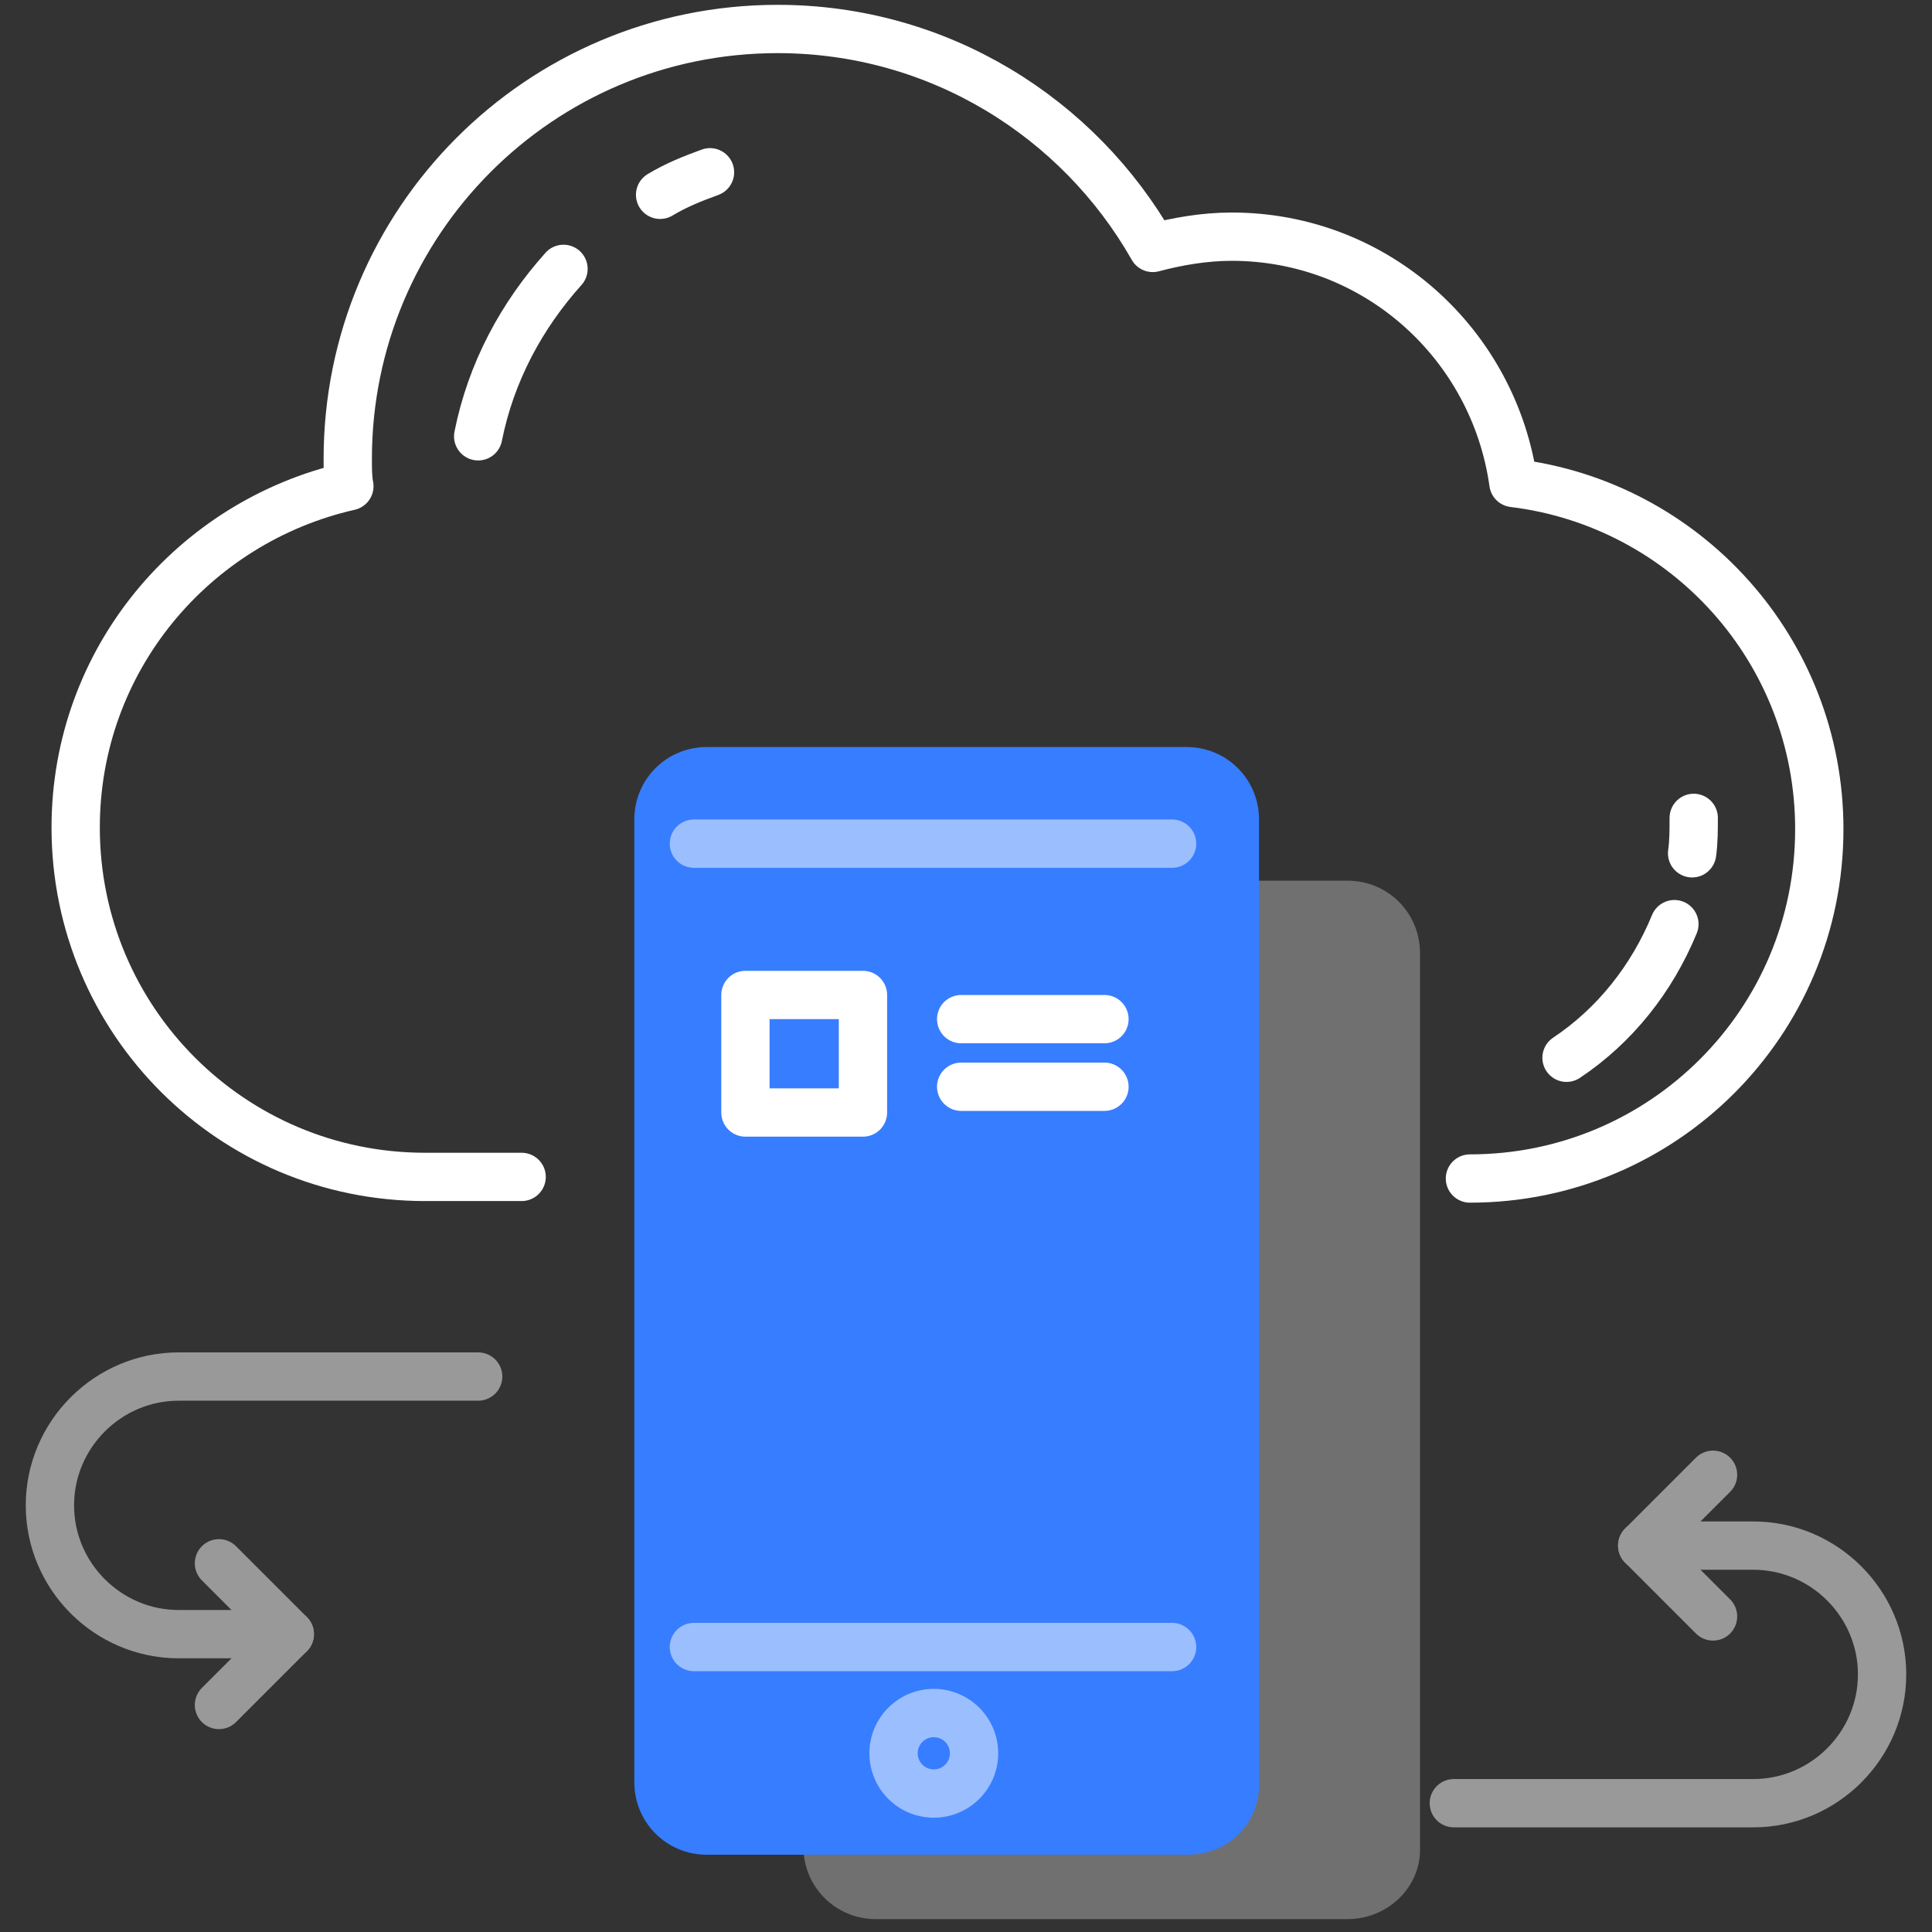 <?xml version="1.0" encoding="UTF-8" standalone="no"?>
<svg
   xmlns:dc="http://purl.org/dc/elements/1.1/"
   xmlns:cc="http://creativecommons.org/ns#"
   xmlns:rdf="http://www.w3.org/1999/02/22-rdf-syntax-ns#"
   xmlns:svg="http://www.w3.org/2000/svg"
   xmlns="http://www.w3.org/2000/svg"
   xmlns:sodipodi="http://sodipodi.sourceforge.net/DTD/sodipodi-0.dtd"
   xmlns:inkscape="http://www.inkscape.org/namespaces/inkscape"
   inkscape:version="1.0 (4035a4f, 2020-05-01)"
   sodipodi:docname="icon-6.svg"
   id="svg879"
   version="1.1"
   xml:space="preserve"
   style="enable-background:new 0 0 120 120;"
   viewBox="0 0 120 120"
   y="0px"
   x="0px"><rect x="0" y="0" width="120" height="120" fill="#333333" stroke="none"/><defs
   id="defs883" /><sodipodi:namedview
   inkscape:current-layer="g877"
   inkscape:window-maximized="0"
   inkscape:window-y="23"
   inkscape:window-x="0"
   inkscape:cy="57.41939"
   inkscape:cx="35.388297"
   inkscape:zoom="4.1955002"
   showgrid="false"
   id="namedview881"
   inkscape:window-height="820"
   inkscape:window-width="1443"
   inkscape:pageshadow="2"
   inkscape:pageopacity="0"
   guidetolerance="10"
   gridtolerance="10"
   objecttolerance="10"
   borderopacity="1"
   bordercolor="#666666"
   pagecolor="#ffffff" />
<style
   id="style833"
   type="text/css">
	.icon-6-0{fill:none;stroke:#377DFF;}
	.icon-6-1{fill:none;stroke:#BDC5D1;}
	.icon-6-2{fill:none;stroke:#FFFFFF;}
	.icon-6-3{fill:#BDC5D1;}
	.icon-6-4{fill:#377DFF;}
</style>
<path
   style="stroke:#ffffff;stroke-opacity:1"
   id="path835"
   d="M35,16.7c-2.6,2.9-4.5,6.4-5.3,10.4"
   stroke-miterlimit="10"
   stroke-linejoin="round"
   stroke-linecap="round"
   stroke-width="3"
   class="icon-6-0 fill-none stroke-primary" />
<path
   style="stroke:#ffffff;stroke-opacity:1"
   id="path837"
   d="M44.1,10.7C43,11.1,42,11.5,41,12.1"
   stroke-miterlimit="10"
   stroke-linejoin="round"
   stroke-linecap="round"
   stroke-width="3"
   class="icon-6-0 fill-none stroke-primary" />
<path
   style="stroke:#ffffff;stroke-opacity:1"
   id="path839"
   d="M105.1,53c0.1-0.7,0.1-1.5,0.1-2.2"
   stroke-miterlimit="10"
   stroke-linejoin="round"
   stroke-linecap="round"
   stroke-width="3"
   class="icon-6-0 fill-none stroke-primary" />
<path
   style="stroke:#ffffff;stroke-opacity:1"
   id="path841"
   d="M97.3,65.7c3-2,5.3-4.9,6.7-8.3"
   stroke-miterlimit="10"
   stroke-linejoin="round"
   stroke-linecap="round"
   stroke-width="3"
   class="icon-6-0 fill-none stroke-primary" />
<path
   style="stroke:#ffffff;stroke-opacity:1"
   id="path843"
   d="M91.3,73.2L91.3,73.2c12,0,21.7-9.7,21.7-21.7c0-11.1-8.3-20.2-19-21.5c-1.2-8.6-8.5-15.3-17.5-15.3  c-1.7,0-3.4,0.3-4.9,0.7C67,7.3,58.3,1.8,48.3,1.8c-14.8,0-26.7,12-26.7,26.7c0,0.6,0,1.2,0.1,1.7C12,32.4,4.7,41,4.7,51.4  c0,12,9.7,21.7,21.7,21.7h6"
   stroke-miterlimit="10"
   stroke-linejoin="round"
   stroke-linecap="round"
   stroke-width="3"
   class="icon-6-1 fill-none stroke-gray-400" />
<g
   id="g853"
   opacity=".5">
	<path
   style="stroke:#ffffff;stroke-opacity:1"
   id="path845"
   d="M18,101.5h-6.9c-4.4,0-8-3.6-8-8l0,0c0-4.4,3.6-8,8-8h18.6"
   stroke-miterlimit="10"
   stroke-linejoin="round"
   stroke-linecap="round"
   stroke-width="3"
   class="icon-6-1 fill-none stroke-gray-400" />
	<polyline
   style="stroke:#ffffff;stroke-opacity:1"
   id="polyline847"
   points="13.6,97.1 18,101.5 13.6,105.9  "
   stroke-miterlimit="10"
   stroke-linejoin="round"
   stroke-linecap="round"
   stroke-width="3"
   class="icon-6-1 fill-none stroke-gray-400" />
	<path
   style="stroke:#ffffff;stroke-opacity:1"
   id="path849"
   d="M102,96h6.9c4.4,0,8,3.6,8,8l0,0c0,4.4-3.6,8-8,8H90.3"
   stroke-miterlimit="10"
   stroke-linejoin="round"
   stroke-linecap="round"
   stroke-width="3"
   class="icon-6-1 fill-none stroke-gray-400" />
	<polyline
   style="stroke:#ffffff;stroke-opacity:1"
   id="polyline851"
   points="106.4,100.4 102,96 106.4,91.6  "
   stroke-miterlimit="10"
   stroke-linejoin="round"
   stroke-linecap="round"
   stroke-width="3"
   class="icon-6-1 fill-none stroke-gray-400" />
</g>
<g
   id="g877">
	<path
   style="fill:#ffffff;fill-opacity:1"
   id="path855"
   d="M83.7,119.2H54.4c-2.5,0-4.5-2-4.5-4.5V59.2c0-2.5,2-4.5,4.5-4.5h29.3c2.5,0,4.5,2,4.5,4.5v55.5   C88.3,117.2,86.2,119.2,83.7,119.2z"
   opacity=".3"
   class="icon-6-3 fill-gray-400" />
	<path
   id="path857"
   d="M73.8,115.2H43.9c-2.5,0-4.5-2-4.5-4.5V50.9c0-2.5,2-4.5,4.5-4.5h29.8c2.5,0,4.5,2,4.5,4.5v59.8   C78.3,113.2,76.3,115.2,73.8,115.2z"
   class="icon-6-4 fill-primary" />
	<g
   id="g867">
		<g
   id="g863">
			<line
   id="line859"
   y2="63.3"
   x2="68.6"
   y1="63.3"
   x1="59.7"
   stroke-miterlimit="10"
   stroke-linejoin="round"
   stroke-linecap="round"
   stroke-width="3"
   class="icon-6-2 fill-none stroke-white" />
			<line
   id="line861"
   y2="67.5"
   x2="68.6"
   y1="67.5"
   x1="59.7"
   stroke-miterlimit="10"
   stroke-linejoin="round"
   stroke-linecap="round"
   stroke-width="3"
   class="icon-6-2 fill-none stroke-white" />
		</g>
		<rect
   id="rect865"
   height="7.3"
   width="7.3"
   stroke-miterlimit="10"
   stroke-linejoin="round"
   stroke-linecap="round"
   stroke-width="3"
   class="icon-6-2 fill-none stroke-white"
   y="61.8"
   x="46.3" />
	</g>
	
	
	<path
   d="M 72.8,102.3 H 43.1 m 0,-49.9 H 72.8 M 60.5,108.9 a 2.5,2.5 0 0 1 -2.5,2.5 2.5,2.5 0 0 1 -2.5,-2.5 2.5,2.5 0 0 1 2.5,-2.5 2.5,2.5 0 0 1 2.5,2.5"
   style="opacity:0.5;fill:none;stroke:#ffffff;stroke-width:3;stroke-linecap:round;stroke-linejoin:round;stroke-miterlimit:10;stroke-opacity:1"
   id="line873" />
	<path
   id="path875"
   d="M62,102.3"
   stroke-miterlimit="10"
   stroke-linejoin="round"
   stroke-linecap="round"
   stroke-width="3"
   class="icon-6-2 fill-none stroke-white" />
</g>
</svg>
